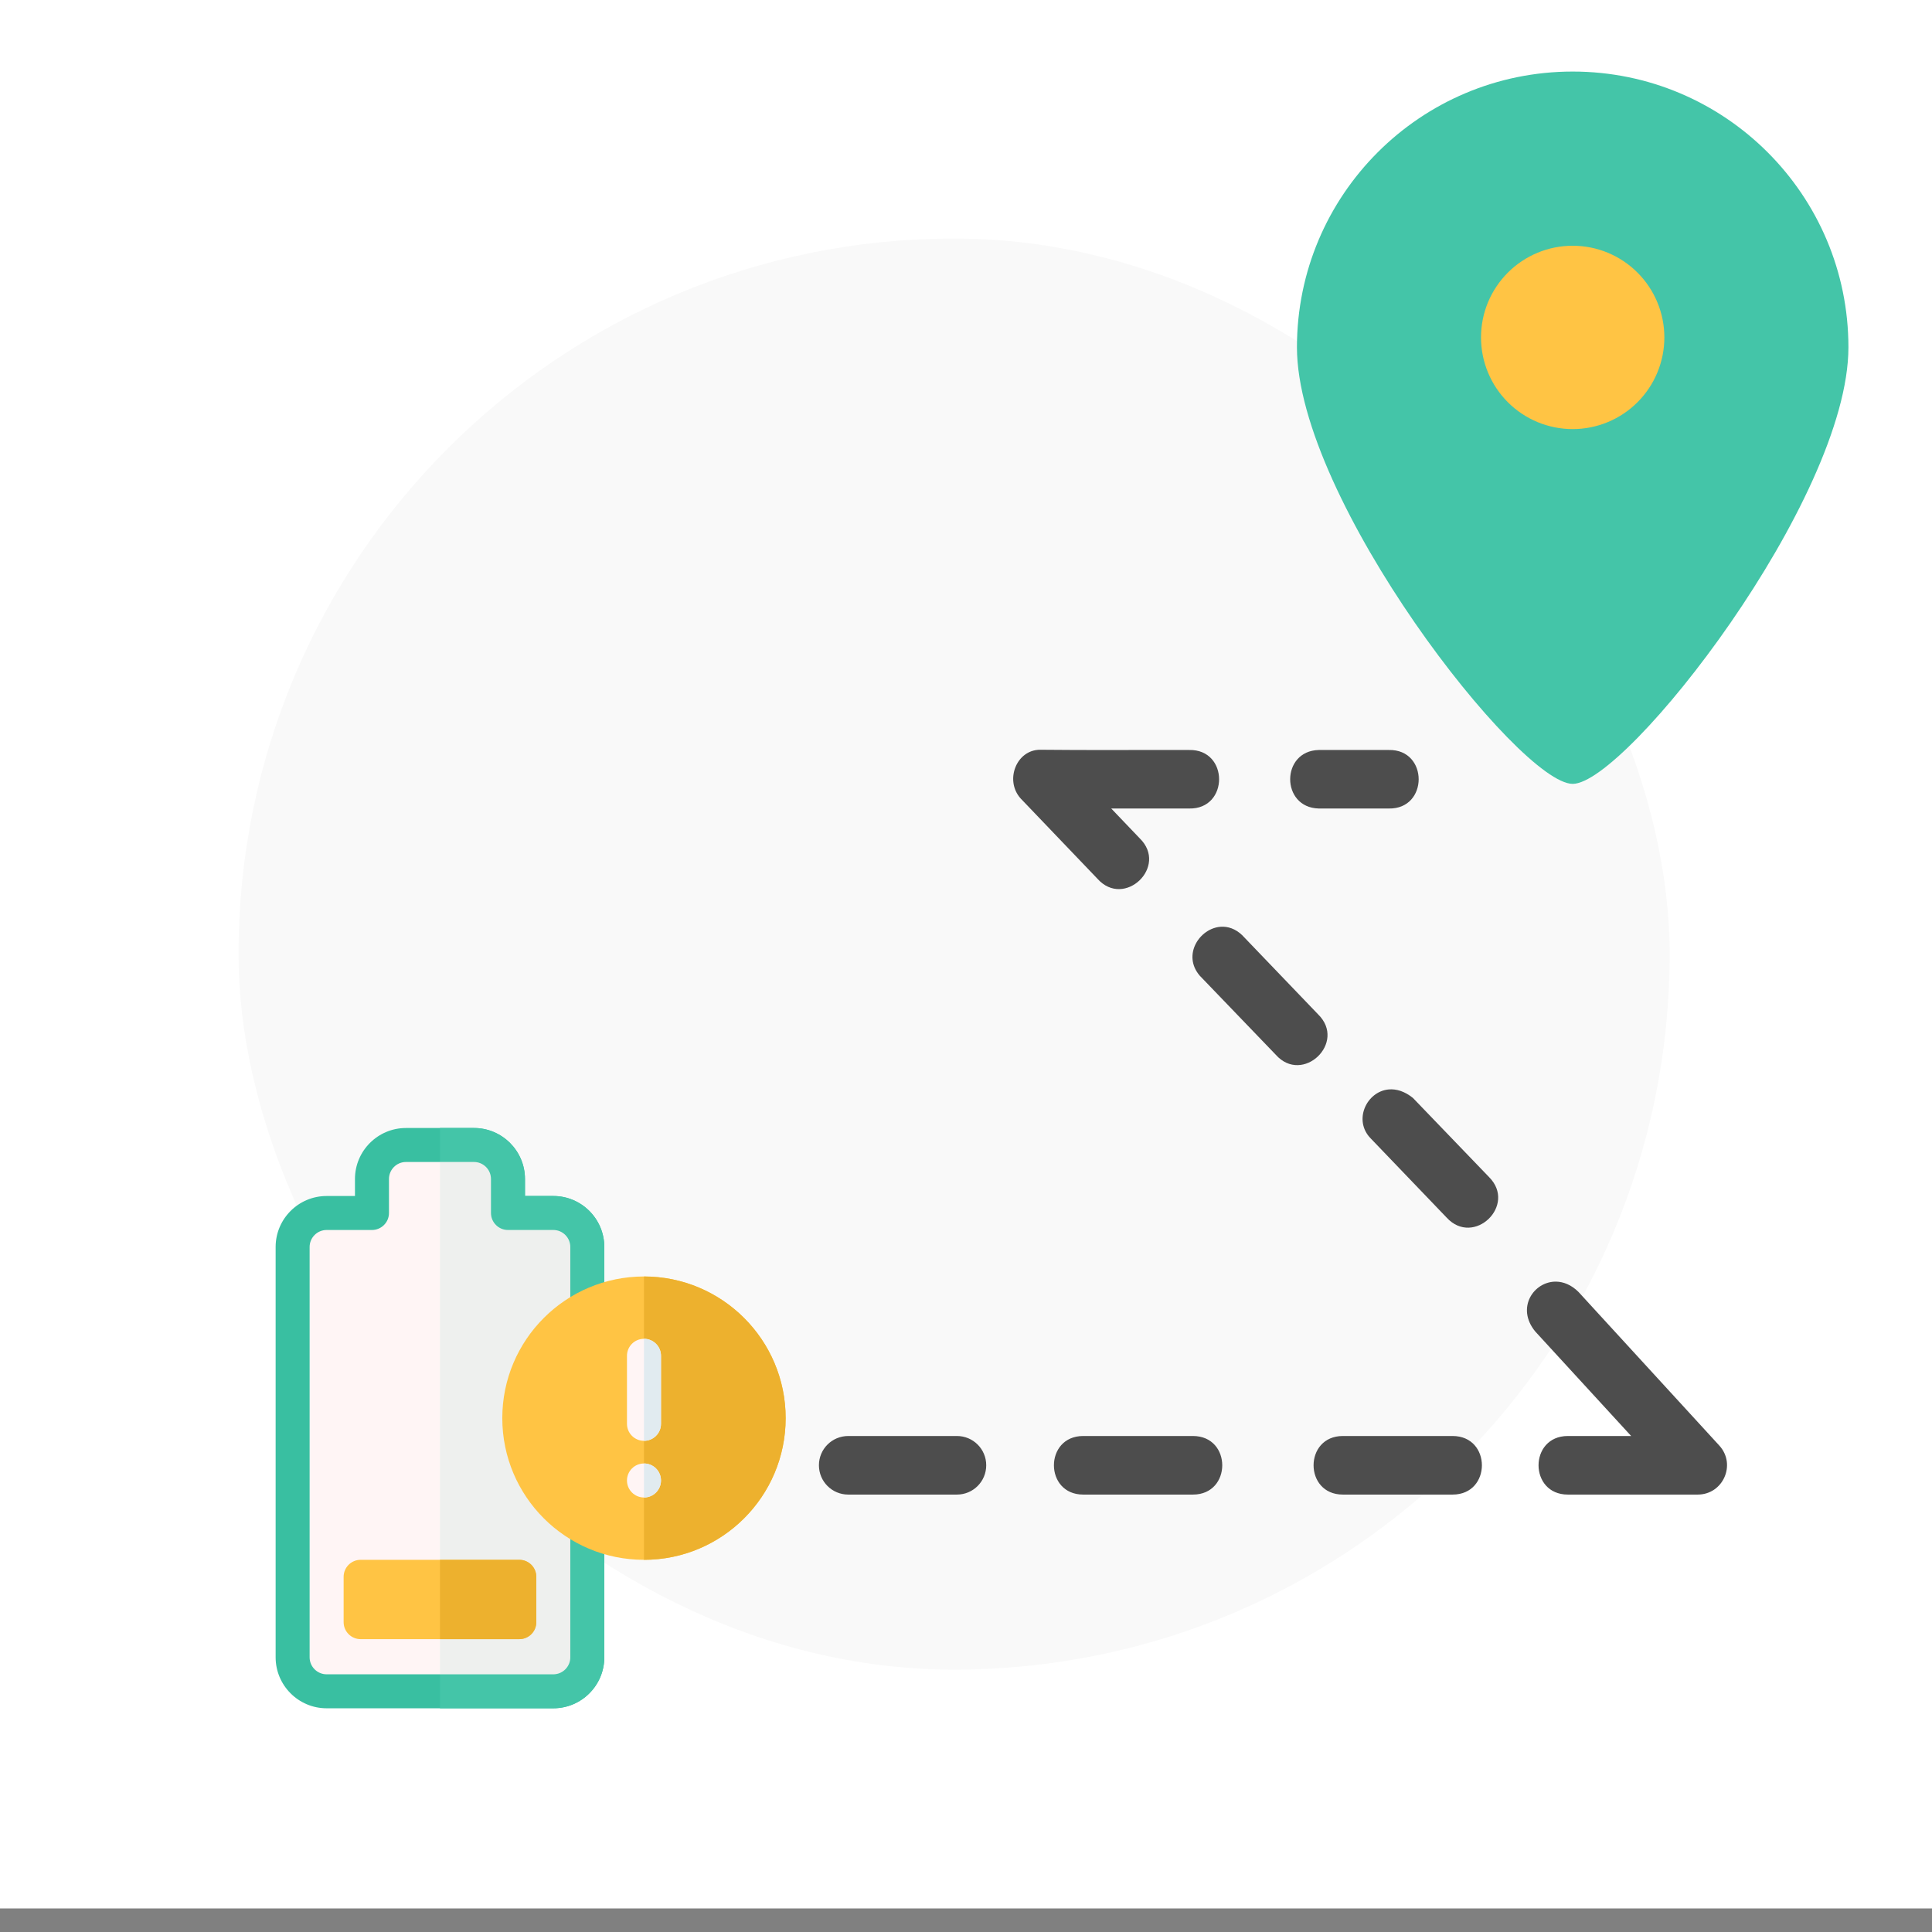 <svg width="81" height="81" viewBox="0 0 81 81" fill="none" xmlns="http://www.w3.org/2000/svg">
<rect x="0" y="0" width="81" height="81" fill="#808080" stroke="none"/>
<rect width="81" height="80.012" fill="white"/>
<rect x="10" y="10" width="60" height="60" rx="30" fill="#F9F9F9"/>
<path d="M43.608 31.434C42.612 31.434 42.114 32.713 42.786 33.471C43.855 34.59 44.936 35.718 46.009 36.84C47.136 38.107 48.996 36.329 47.782 35.146L46.589 33.897H49.857C51.529 33.933 51.529 31.407 49.857 31.444C47.792 31.438 45.647 31.456 43.608 31.434ZM55.292 31.444C53.691 31.478 53.691 33.863 55.292 33.897H58.225C59.896 33.933 59.896 31.407 58.225 31.444H55.292ZM51.185 38.855C50.294 38.911 49.555 40.038 50.3 40.906L53.487 44.22C54.612 45.486 56.473 43.713 55.263 42.528L52.076 39.205C51.795 38.937 51.481 38.836 51.185 38.855ZM58.227 45.675C57.298 45.754 56.723 46.966 57.465 47.726L60.652 51.049C61.785 52.283 63.612 50.533 62.428 49.348L59.238 46.032C58.886 45.748 58.537 45.648 58.227 45.675ZM65.236 53.733C64.303 53.722 63.55 54.833 64.366 55.823L68.387 60.205H65.732C64.095 60.205 64.095 62.661 65.732 62.661H71.176C72.244 62.662 72.803 61.393 72.082 60.605L66.178 54.164C65.878 53.866 65.547 53.737 65.236 53.733ZM35.564 60.205C34.883 60.205 34.334 60.752 34.334 61.432C34.334 62.112 34.883 62.661 35.564 62.661H40.119C40.799 62.661 41.348 62.112 41.348 61.432C41.348 60.752 40.799 60.205 40.119 60.205H35.564ZM45.414 60.205C43.777 60.205 43.777 62.661 45.414 62.661H50.015C51.653 62.661 51.653 60.205 50.015 60.205H45.414ZM56.3 60.205C54.663 60.205 54.663 62.661 56.3 62.661H60.901C62.539 62.661 62.539 60.205 60.901 60.205H56.3Z" fill="#4D4D4D"/>
<g clip-path="url(#clip0_23_220)">
<path d="M23.198 71.621H13.694C12.515 71.621 11.556 70.662 11.556 69.483V52.281C11.556 51.102 12.515 50.143 13.694 50.143H14.882V49.43C14.882 48.251 15.841 47.292 17.02 47.292H19.872C21.05 47.292 22.01 48.251 22.01 49.43V50.143H23.198C24.377 50.143 25.336 51.102 25.336 52.281V69.483C25.336 70.662 24.377 71.621 23.198 71.621Z" fill="#39BFA1"/>
<path d="M23.198 50.143H22.01V49.43C22.01 48.251 21.05 47.292 19.871 47.292H18.446V71.621H23.198C24.377 71.621 25.336 70.662 25.336 69.483V52.281C25.336 51.102 24.377 50.143 23.198 50.143Z" fill="#44C5A8"/>
<path d="M13.694 51.568C13.301 51.568 12.981 51.888 12.981 52.281V69.483C12.981 69.876 13.301 70.196 13.694 70.196H23.198C23.591 70.196 23.91 69.876 23.91 69.483V52.281C23.91 51.888 23.591 51.568 23.198 51.568H21.297C20.903 51.568 20.584 51.249 20.584 50.855V49.43C20.584 49.037 20.265 48.717 19.871 48.717H17.02C16.627 48.717 16.308 49.037 16.308 49.43V50.855C16.308 51.249 15.988 51.568 15.595 51.568H13.694Z" fill="#FFF5F5"/>
<path d="M23.198 51.568H21.297C20.903 51.568 20.584 51.249 20.584 50.855V49.43C20.584 49.037 20.264 48.717 19.871 48.717H18.446V70.196H23.198C23.591 70.196 23.91 69.876 23.91 69.483V52.281C23.91 51.888 23.591 51.568 23.198 51.568Z" fill="#44C5A8" fill-opacity="0.09"/>
<path d="M26.999 65.396C30.28 65.396 32.939 62.737 32.939 59.456C32.939 56.176 30.28 53.517 26.999 53.517C23.719 53.517 21.059 56.176 21.059 59.456C21.059 62.737 23.719 65.396 26.999 65.396Z" fill="#FFC444"/>
<path d="M26.999 53.517V65.396C30.274 65.396 32.939 62.732 32.939 59.456C32.939 56.181 30.274 53.517 26.999 53.517Z" fill="#EDB12E"/>
<path d="M21.772 68.722H15.12C14.726 68.722 14.407 68.403 14.407 68.01V66.109C14.407 65.715 14.726 65.396 15.12 65.396H21.772C22.166 65.396 22.485 65.715 22.485 66.109V68.01C22.485 68.403 22.166 68.722 21.772 68.722Z" fill="#FFC444"/>
<path d="M21.772 65.396H18.446V68.722H21.772C22.166 68.722 22.485 68.403 22.485 68.01V66.109C22.485 65.715 22.166 65.396 21.772 65.396Z" fill="#EDB12E"/>
<path d="M26.999 60.407C26.605 60.407 26.286 60.088 26.286 59.694V56.843C26.286 56.449 26.605 56.13 26.999 56.13C27.393 56.13 27.712 56.449 27.712 56.843V59.694C27.712 60.088 27.393 60.407 26.999 60.407Z" fill="#FFF5F5"/>
<path d="M26.999 56.13V60.407C27.393 60.407 27.712 60.088 27.712 59.694V56.843C27.712 56.449 27.393 56.13 26.999 56.13Z" fill="#E1EBF0"/>
<path d="M26.999 62.783C27.393 62.783 27.712 62.464 27.712 62.07C27.712 61.676 27.393 61.357 26.999 61.357C26.605 61.357 26.286 61.676 26.286 62.07C26.286 62.464 26.605 62.783 26.999 62.783Z" fill="#FFF5F5"/>
<path d="M26.999 61.357V62.783C27.393 62.783 27.712 62.464 27.712 62.07C27.712 61.676 27.393 61.357 26.999 61.357Z" fill="#E1EBF0"/>
</g>
<path d="M77.496 14.56C77.496 20.945 68.176 32.864 65.936 32.864C63.695 32.864 54.375 20.945 54.375 14.56C54.375 8.176 59.551 3 65.936 3C72.32 3 77.496 8.176 77.496 14.56Z" fill="#44C5A8"/>
<path d="M69.779 14.146C69.779 15.166 69.374 16.143 68.653 16.864C67.932 17.585 66.955 17.99 65.935 17.99C64.916 17.99 63.938 17.585 63.218 16.864C62.497 16.143 62.092 15.166 62.092 14.146C62.092 13.642 62.191 13.142 62.384 12.675C62.578 12.209 62.861 11.786 63.218 11.429C63.575 11.072 63.998 10.789 64.465 10.595C64.931 10.402 65.431 10.303 65.935 10.303C66.44 10.303 66.94 10.402 67.406 10.595C67.873 10.789 68.296 11.072 68.653 11.429C69.01 11.786 69.293 12.209 69.486 12.675C69.68 13.142 69.779 13.642 69.779 14.146V14.146Z" fill="#FFC444"/>
<defs>
<clipPath id="clip0_23_220">
<rect width="24.33" height="24.33" fill="white" transform="translate(10.082 47.292)"/>
</clipPath>
</defs>
</svg>

